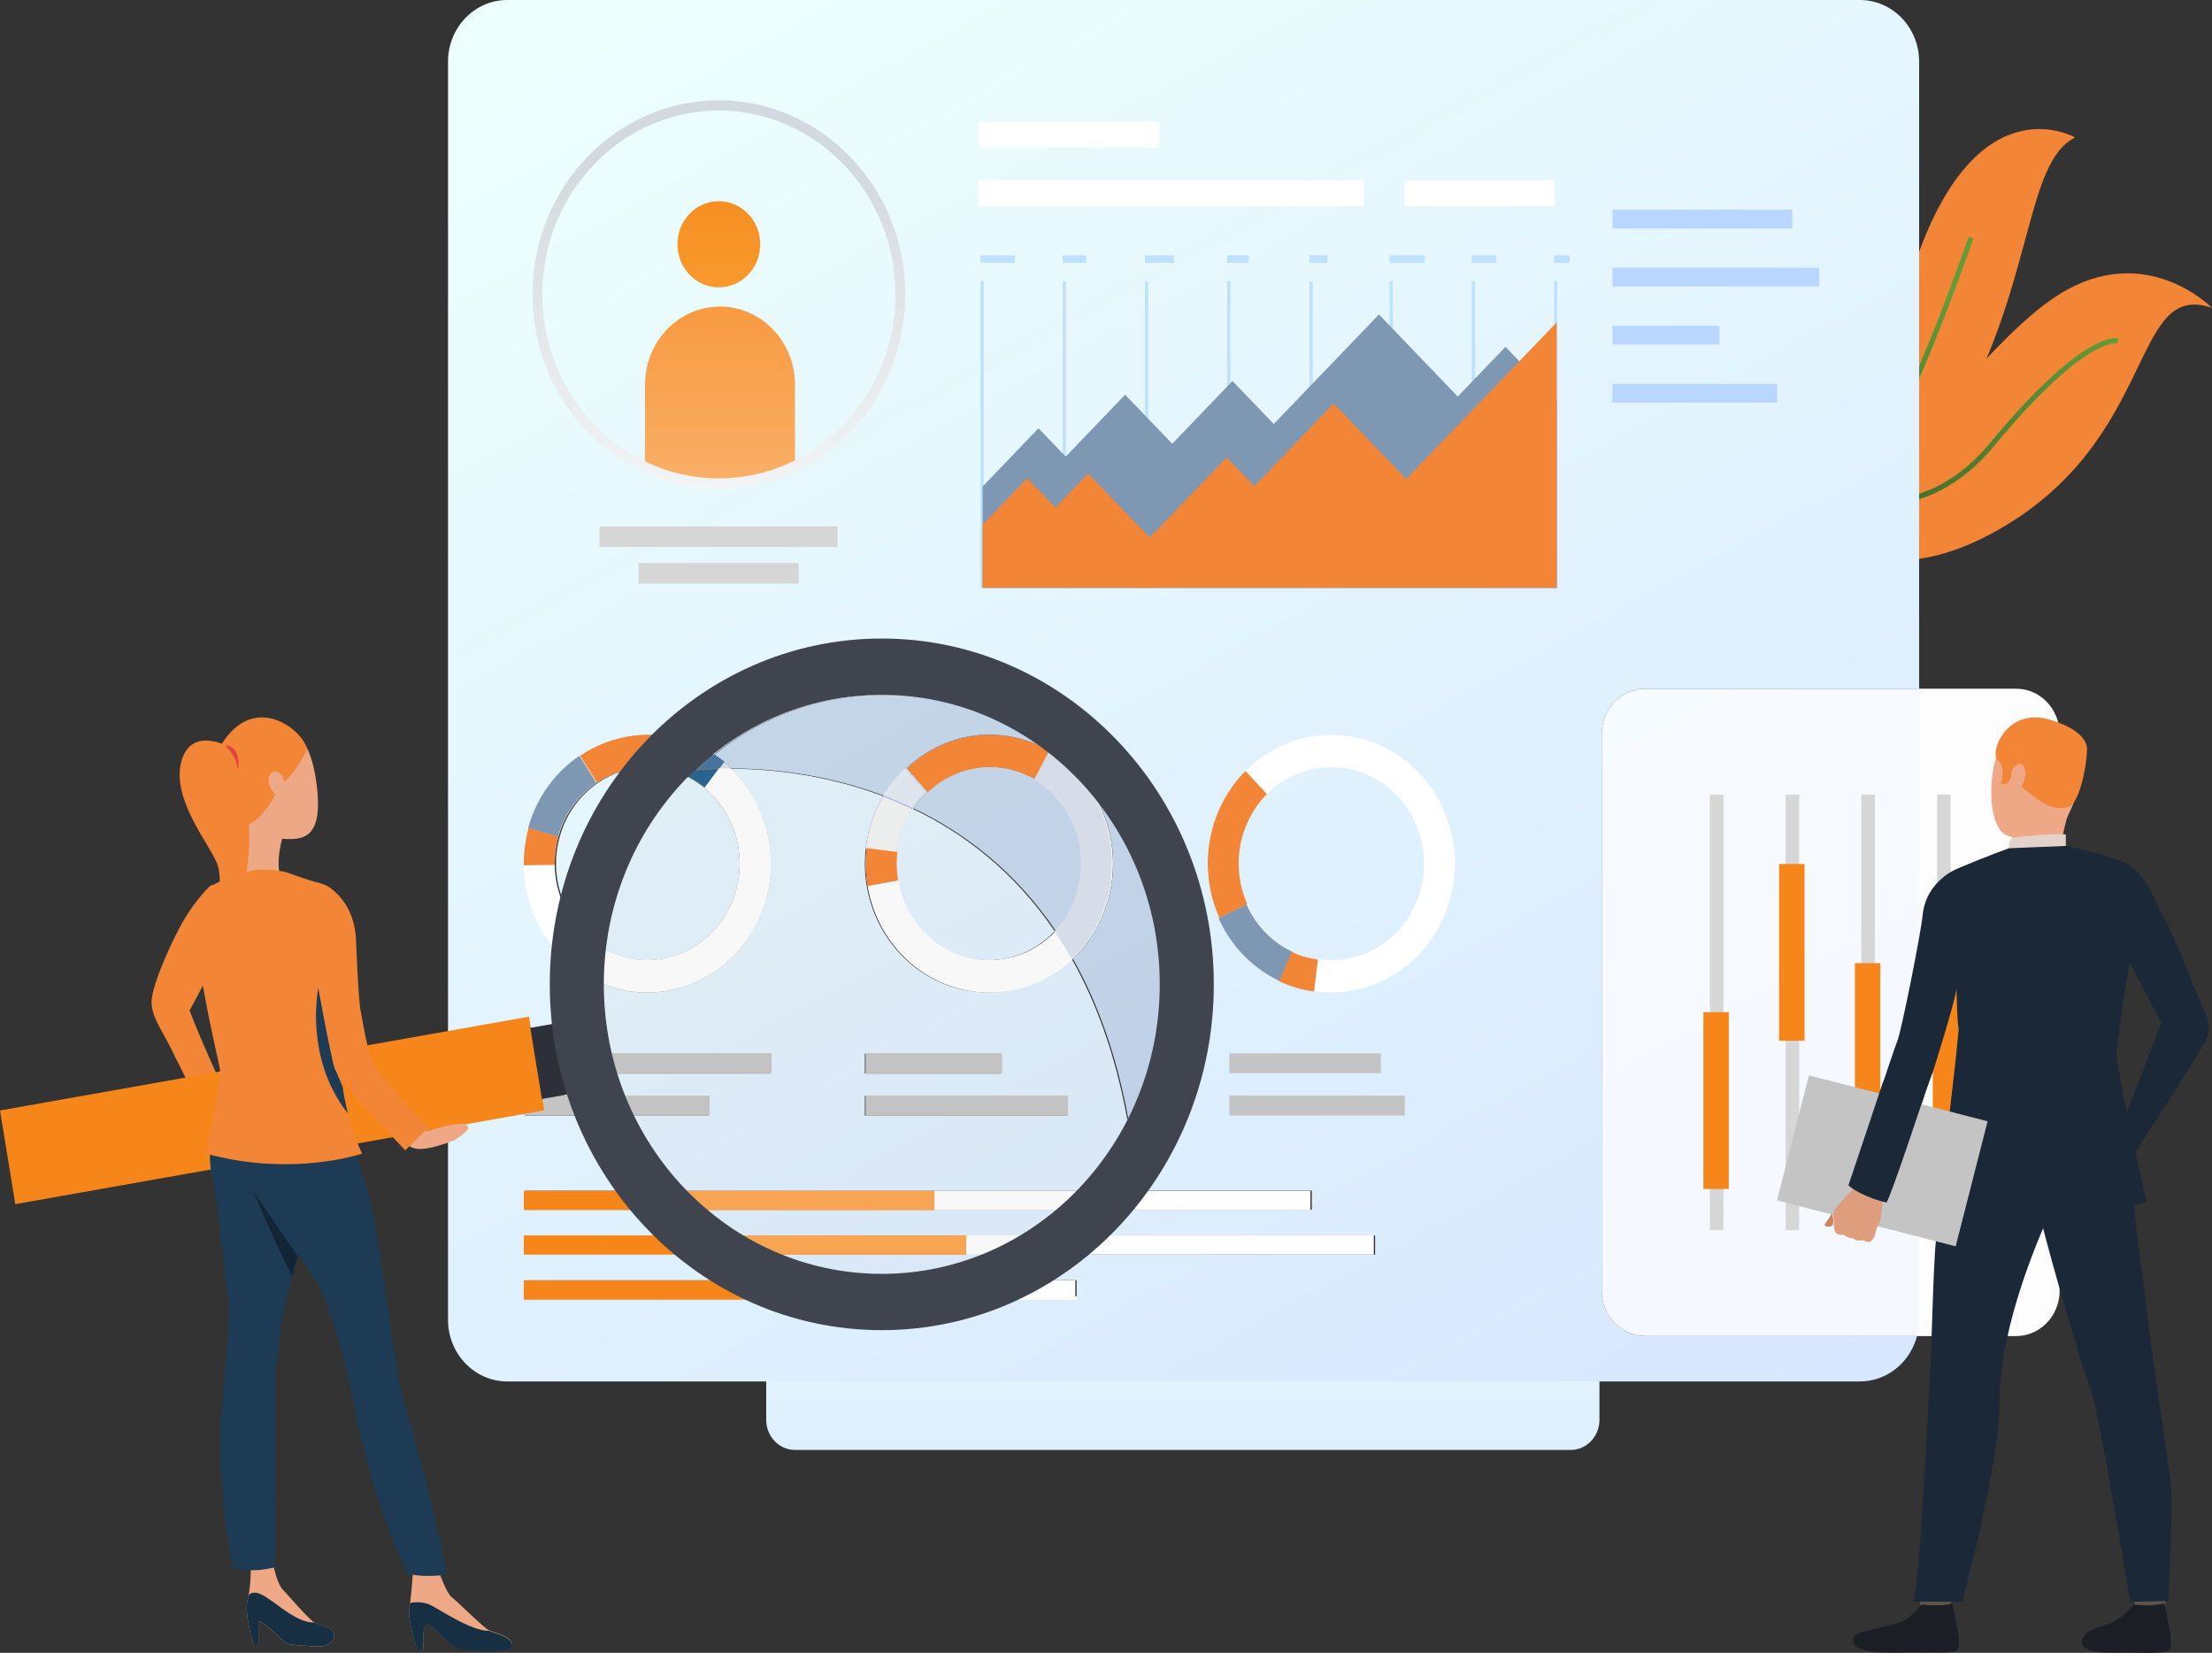 <?xml version="1.0" encoding="UTF-8"?> <svg xmlns="http://www.w3.org/2000/svg" width="87" height="65" viewBox="0 0 87 65" fill="none"><rect x="0" y="0" width="87" height="65" fill="#333333" stroke="none"/><path fill-rule="evenodd" clip-rule="evenodd" d="M61.771 57.022H31.273C30.645 57.022 30.136 56.492 30.136 55.838V52.16C30.136 51.506 30.645 50.976 31.273 50.976H61.771C62.399 50.976 62.908 51.506 62.908 52.16V55.838C62.908 56.492 62.399 57.022 61.771 57.022Z" fill="url(#paint0_linear_1374_10574)"></path><path d="M69.707 19.587C69.55 19.53 69.464 19.49 69.464 19.49C69.543 19.46 69.628 19.424 69.718 19.378C70.942 18.768 73.109 16.64 75.389 10.156C77.836 3.197 81.618 5.409 81.618 5.409C79.645 6.386 80.006 11.01 77.053 16.336C74.504 20.935 70.699 19.943 69.707 19.587Z" fill="#F28536"></path><path fill-rule="evenodd" clip-rule="evenodd" d="M69.707 19.585C69.55 19.529 69.464 19.489 69.464 19.489C69.543 19.459 69.628 19.422 69.718 19.377C71.609 18.869 73.945 17.627 75.133 15.161C76.042 13.277 77.421 9.348 77.434 9.309L77.617 9.377C77.602 9.417 76.22 13.358 75.307 15.252C74.078 17.8 71.655 19.074 69.707 19.585Z" fill="url(#paint1_linear_1374_10574)"></path><path d="M78.585 20.842C72.51 24.284 69.927 19.24 69.732 18.836C69.724 18.818 69.72 18.81 69.72 18.81C69.901 18.84 70.079 18.863 70.254 18.874C74.93 19.229 77.716 13.615 80.999 11.57C84.404 9.449 87 12.107 87 12.107C83.772 10.998 84.908 17.257 78.585 20.842Z" fill="#F28536"></path><path fill-rule="evenodd" clip-rule="evenodd" d="M73.941 19.908C72.422 19.974 70.95 19.483 69.732 18.842C69.724 18.824 69.72 18.816 69.72 18.816C69.901 18.846 70.079 18.869 70.254 18.88C71.354 19.398 72.626 19.763 73.932 19.706C75.613 19.633 77.066 18.87 78.254 17.439C82.016 12.902 83.276 13.296 83.329 13.314L83.296 13.409L83.267 13.505L83.263 13.504C83.19 13.489 81.936 13.307 78.4 17.571C77.177 19.046 75.676 19.832 73.941 19.908Z" fill="url(#paint2_linear_1374_10574)"></path><path fill-rule="evenodd" clip-rule="evenodd" d="M73.152 54.327H19.95C18.664 54.327 17.621 53.241 17.621 51.902V2.425C17.621 1.086 18.664 0 19.95 0H73.152C74.438 0 75.481 1.086 75.481 2.425V27.084H64.709C63.764 27.084 62.997 27.881 62.997 28.866V50.761C62.997 51.745 63.764 52.543 64.709 52.543H75.398C75.129 53.571 74.225 54.327 73.152 54.327ZM20.651 50.348V51.104H42.344V50.348H36.84C37.87 50.15 38.852 49.807 39.765 49.34H54.084V48.585H41.031C41.474 48.279 41.895 47.942 42.292 47.577H51.593V46.822H43.041C44.959 44.701 46.135 41.844 46.135 38.701C46.135 32.16 41.043 26.857 34.761 26.857C32.085 26.857 29.624 27.82 27.681 29.431C27.517 29.346 27.346 29.27 27.169 29.203C27.158 29.199 27.147 29.195 27.137 29.191C26.6 28.993 26.053 28.899 25.514 28.899H25.513C24.582 28.899 23.677 29.18 22.905 29.691C22.895 29.697 22.885 29.703 22.875 29.71C22.871 29.713 22.866 29.717 22.861 29.72C22.005 30.299 21.317 31.162 20.943 32.238C20.906 32.345 20.872 32.453 20.842 32.561C20.706 33.05 20.645 33.545 20.652 34.032C20.677 35.908 21.709 37.669 23.39 38.516C23.389 38.578 23.388 38.639 23.388 38.701C23.388 39.641 23.493 40.554 23.692 41.431H20.651V42.212H23.896C23.985 42.51 24.084 42.803 24.195 43.09H20.651V43.872H24.526C25.033 44.958 25.695 45.952 26.482 46.822H20.651V47.577H27.231C27.627 47.942 28.049 48.279 28.492 48.585H20.651V49.34H29.758C30.671 49.807 31.652 50.15 32.683 50.348H20.651ZM23.489 37.119C22.486 36.423 21.885 35.252 21.868 34.014C21.863 33.649 21.909 33.278 22.011 32.912C22.034 32.831 22.059 32.75 22.087 32.67C22.367 31.863 22.883 31.216 23.524 30.782C24.11 30.385 24.801 30.166 25.512 30.166H25.514C25.901 30.166 26.294 30.231 26.68 30.367C24.981 32.154 23.825 34.502 23.489 37.119Z" fill="url(#paint3_linear_1374_10574)"></path><path d="M24.221 37.532C22.755 36.979 21.838 35.548 21.818 34.016C21.813 33.651 21.859 33.28 21.96 32.913C21.983 32.832 22.008 32.751 22.036 32.671C22.317 31.864 22.833 31.217 23.474 30.783C24.399 30.157 25.586 29.974 26.704 30.396C27.073 30.535 27.407 30.73 27.701 30.967C28.914 31.95 29.441 33.67 28.889 35.256C28.203 37.227 26.114 38.246 24.221 37.532ZM30.032 35.688C30.769 33.572 30.066 31.278 28.448 29.967C28.056 29.65 27.61 29.39 27.118 29.204C25.627 28.642 24.044 28.886 22.81 29.721C21.955 30.3 21.267 31.164 20.892 32.24C20.855 32.347 20.822 32.455 20.791 32.562C20.656 33.051 20.594 33.546 20.601 34.033C20.628 36.078 21.852 37.986 23.807 38.723C26.331 39.676 29.118 38.316 30.032 35.688Z" fill="white"></path><path d="M23.478 30.783L22.814 29.721C24.049 28.886 25.632 28.642 27.122 29.204C27.615 29.39 28.06 29.65 28.452 29.967L27.705 30.967C27.411 30.73 27.077 30.535 26.708 30.396C25.59 29.974 24.404 30.157 23.478 30.783Z" fill="#F28536"></path><path d="M21.94 32.912L20.771 32.562C20.801 32.454 20.835 32.346 20.872 32.239C21.246 31.163 21.934 30.3 22.79 29.721L23.453 30.782C22.812 31.216 22.296 31.864 22.016 32.67C21.988 32.751 21.963 32.831 21.94 32.912Z" fill="#7E97B2"></path><path d="M20.601 34.029C20.594 33.542 20.656 33.047 20.791 32.558L21.96 32.909C21.859 33.275 21.813 33.646 21.818 34.012L20.601 34.029Z" fill="#F28536"></path><path d="M38.238 37.693C36.706 37.392 35.58 36.134 35.323 34.625C35.262 34.265 35.25 33.891 35.294 33.512C35.304 33.428 35.316 33.345 35.332 33.261C35.484 32.418 35.894 31.692 36.459 31.157C37.276 30.384 38.419 30.004 39.587 30.234C39.973 30.309 40.333 30.446 40.66 30.631C42.009 31.398 42.794 33.008 42.494 34.666C42.122 36.725 40.216 38.081 38.238 37.693ZM43.69 34.9C44.09 32.688 43.043 30.542 41.243 29.519C40.807 29.271 40.327 29.09 39.813 28.989C38.255 28.683 36.73 29.189 35.64 30.22C34.886 30.934 34.34 31.901 34.136 33.026C34.116 33.138 34.099 33.25 34.086 33.362C34.028 33.867 34.044 34.366 34.125 34.845C34.467 36.859 35.97 38.537 38.013 38.938C40.651 39.455 43.193 37.648 43.69 34.9Z" fill="white"></path><path d="M36.487 31.157L35.669 30.22C36.758 29.189 38.283 28.683 39.841 28.989C40.355 29.09 40.835 29.271 41.271 29.519L40.688 30.631C40.361 30.446 40.001 30.309 39.615 30.234C38.447 30.004 37.304 30.384 36.487 31.157Z" fill="#4B59C7"></path><path d="M35.259 33.501L34.051 33.35C34.064 33.239 34.081 33.127 34.101 33.015C34.305 31.89 34.851 30.923 35.605 30.209L36.424 31.145C35.858 31.681 35.449 32.406 35.297 33.249C35.281 33.333 35.269 33.417 35.259 33.501Z" fill="#6F5BE0"></path><path d="M34.125 34.84C34.044 34.36 34.028 33.862 34.086 33.356L35.294 33.507C35.25 33.886 35.262 34.26 35.323 34.62L34.125 34.84Z" fill="#B487FE"></path><path d="M55.581 35.746C54.848 37.179 53.359 37.923 51.899 37.729C51.551 37.682 51.205 37.583 50.871 37.426C50.797 37.391 50.724 37.354 50.651 37.314C49.924 36.911 49.382 36.288 49.059 35.565C48.594 34.523 48.587 33.274 49.146 32.181C49.33 31.82 49.562 31.503 49.83 31.233C50.935 30.121 52.644 29.82 54.075 30.613C55.852 31.597 56.526 33.895 55.581 35.746ZM54.646 29.494C52.738 28.437 50.459 28.838 48.984 30.322C48.628 30.682 48.318 31.104 48.072 31.586C47.327 33.043 47.336 34.71 47.956 36.1C48.386 37.064 49.11 37.895 50.08 38.432C50.176 38.486 50.274 38.536 50.373 38.582C50.818 38.791 51.28 38.924 51.744 38.985C53.691 39.245 55.678 38.253 56.654 36.341C57.915 33.873 57.016 30.808 54.646 29.494Z" fill="white"></path><path d="M49.059 35.562L47.956 36.097C47.336 34.707 47.327 33.041 48.072 31.583C48.318 31.102 48.628 30.679 48.984 30.319L49.83 31.23C49.562 31.5 49.33 31.817 49.146 32.178C48.587 33.271 48.594 34.52 49.059 35.562Z" fill="#F28536"></path><path d="M50.842 37.433L50.343 38.589C50.245 38.543 50.147 38.493 50.051 38.439C49.081 37.902 48.357 37.071 47.927 36.107L49.03 35.572C49.352 36.295 49.895 36.918 50.622 37.321C50.695 37.361 50.768 37.398 50.842 37.433Z" fill="#7E97B2"></path><path d="M51.682 38.993C51.218 38.931 50.755 38.798 50.31 38.59L50.808 37.434C51.142 37.59 51.489 37.69 51.837 37.736L51.682 38.993Z" fill="#F28536"></path><path d="M30.325 41.423H20.601V42.205H30.325V41.423Z" fill="#C4C4C4"></path><path d="M27.878 43.086H20.601V43.868H27.878V43.086Z" fill="#C4C4C4"></path><path d="M39.413 41.423H34.051V42.205H39.413V41.423Z" fill="#C4C4C4"></path><path d="M42.01 43.086H34.051V43.868H42.01V43.086Z" fill="#C4C4C4"></path><path d="M54.312 41.423H48.352V42.205H54.312V41.423Z" fill="#C4C4C4"></path><path d="M55.255 43.086H48.352V43.868H55.255V43.086Z" fill="#C4C4C4"></path><path d="M70.492 8.245H63.42V8.983H70.492V8.245Z" fill="#B8D6FF"></path><path d="M71.548 10.527H63.42V11.266H71.548V10.527Z" fill="#B8D6FF"></path><path d="M67.625 12.81H63.42V13.548H67.625V12.81Z" fill="#B8D6FF"></path><path d="M69.899 15.094H63.42V15.833H69.899V15.094Z" fill="#B8D6FF"></path><path d="M51.542 46.831H20.601V47.587H51.542V46.831Z" fill="white"></path><path d="M54.033 48.583H20.601V49.338H54.033V48.583Z" fill="white"></path><path d="M42.294 50.355H20.601V51.111H42.294V50.355Z" fill="white"></path><path d="M36.712 46.831H20.601V47.587H36.712V46.831Z" fill="#F6861A"></path><path d="M38.009 48.583H20.601V49.338H38.009V48.583Z" fill="#F6861A"></path><path d="M31.896 50.355H20.601V51.111H31.896V50.355Z" fill="#F6861A"></path><path d="M31.415 22.141H25.113V22.949H31.415V22.141Z" fill="#D6D6D6"></path><path d="M32.941 20.701H23.58V21.51H32.941V20.701Z" fill="#D6D6D6"></path><path fill-rule="evenodd" clip-rule="evenodd" d="M29.9 9.607C29.9 10.543 29.171 11.302 28.272 11.302C27.373 11.302 26.645 10.543 26.645 9.607C26.645 8.671 27.373 7.913 28.272 7.913C29.171 7.913 29.9 8.671 29.9 9.607Z" fill="url(#paint4_linear_1374_10574)"></path><path fill-rule="evenodd" clip-rule="evenodd" d="M31.267 15.129V18.352C30.368 18.778 29.369 19.015 28.317 19.015C27.266 19.015 26.266 18.778 25.368 18.352V15.129C25.368 13.433 26.688 12.057 28.317 12.057C29.947 12.057 31.267 13.433 31.267 15.129Z" fill="url(#paint5_linear_1374_10574)"></path><path d="M53.636 7.092H38.478V8.109H53.636V7.092Z" fill="white"></path><path d="M61.139 7.092H55.248V8.109H61.139V7.092Z" fill="white"></path><path d="M45.596 4.788H38.478V5.805H45.596V4.788Z" fill="white"></path><path d="M38.69 11.059H38.563V23.119H38.69V11.059Z" fill="#BDE1FF"></path><path d="M41.925 11.059H41.798V23.119H41.925V11.059Z" fill="#BDE1FF"></path><path d="M45.16 11.059H45.032V23.119H45.16V11.059Z" fill="#BDE1FF"></path><path d="M48.394 11.059H48.267V23.119H48.394V11.059Z" fill="#BDE1FF"></path><path d="M51.629 11.059H51.502V23.119H51.629V11.059Z" fill="#BDE1FF"></path><path d="M54.779 11.059H54.652V23.119H54.779V11.059Z" fill="#BDE1FF"></path><path d="M58.014 11.059H57.887V23.119H58.014V11.059Z" fill="#BDE1FF"></path><path d="M61.249 11.059H61.122V23.119H61.249V11.059Z" fill="#BDE1FF"></path><path d="M38.648 19.131L40.845 16.843L41.915 17.957L44.252 15.522L46.105 17.451L48.475 14.983L50.099 16.674L54.235 12.367L57.335 15.595L59.212 13.64L61.232 15.744V23.125H38.648V19.131Z" fill="#7E97B2"></path><path d="M38.648 20.634L40.404 18.805L41.514 19.96L42.799 18.622L45.221 21.143L48.248 17.991L49.334 19.122L52.457 15.869L55.309 18.84L61.227 12.677V23.111H38.648V20.634Z" fill="#F28536"></path><path d="M39.915 10.04H38.563V10.338H39.915V10.04Z" fill="#BDE1FF"></path><path d="M42.723 10.04H41.798V10.338H42.723V10.04Z" fill="#BDE1FF"></path><path d="M46.175 10.04H45.032V10.338H46.175V10.04Z" fill="#BDE1FF"></path><path d="M49.118 10.04H48.267V10.338H49.118V10.04Z" fill="#BDE1FF"></path><path d="M52.213 10.04H51.502V10.338H52.213V10.04Z" fill="#BDE1FF"></path><path d="M56.034 10.04H54.652V10.338H56.034V10.04Z" fill="#BDE1FF"></path><path d="M58.85 10.04H57.887V10.338H58.85V10.04Z" fill="#BDE1FF"></path><path d="M61.73 10.04H61.122V10.338H61.73V10.04Z" fill="#BDE1FF"></path><path d="M79.295 52.543H75.338C75.392 52.339 75.421 52.124 75.421 51.902V27.084H79.295C80.24 27.084 81.007 27.881 81.007 28.866V50.761C81.007 51.745 80.24 52.543 79.295 52.543Z" fill="#FDFDFD"></path><path fill-rule="evenodd" clip-rule="evenodd" d="M75.396 52.543H64.706C63.761 52.543 62.995 51.745 62.995 50.761V28.866C62.995 27.881 63.761 27.084 64.706 27.084H75.478V51.902C75.478 52.124 75.449 52.339 75.396 52.543Z" fill="url(#paint6_linear_1374_10574)"></path><path d="M67.784 31.25H67.251V48.379H67.784V31.25Z" fill="#D6D6D6"></path><path d="M70.763 31.25H70.231V48.379H70.763V31.25Z" fill="#D6D6D6"></path><path d="M73.742 31.25H73.21V48.379H73.742V31.25Z" fill="#D6D6D6"></path><path d="M76.721 31.25H76.189V48.379H76.721V31.25Z" fill="#D6D6D6"></path><path d="M67.995 39.805H66.996V46.758H67.995V39.805Z" fill="#F6861A"></path><path d="M70.974 33.976H69.975V40.929H70.974V33.976Z" fill="#F6861A"></path><path d="M73.954 37.877H72.954V44.829H73.954V37.877Z" fill="#F6861A"></path><path d="M77.019 37.057H76.019V44.01H77.019V37.057Z" fill="#F6861A"></path><path fill-rule="evenodd" clip-rule="evenodd" d="M28.273 4.348C24.444 4.348 21.329 7.592 21.329 11.58C21.329 14.41 22.928 16.996 25.403 18.167C26.306 18.595 27.271 18.811 28.273 18.811C29.274 18.811 30.24 18.595 31.142 18.167C33.618 16.996 35.217 14.41 35.217 11.58C35.217 7.592 32.102 4.348 28.273 4.348ZM28.273 19.215C27.216 19.215 26.196 18.986 25.243 18.534C22.63 17.297 20.942 14.568 20.942 11.58C20.942 7.37 24.23 3.945 28.273 3.945C32.315 3.945 35.604 7.37 35.604 11.58C35.604 14.568 33.916 17.297 31.303 18.534C30.35 18.986 29.33 19.215 28.273 19.215Z" fill="url(#paint7_linear_1374_10574)"></path><path d="M8.515 37.751C8.515 37.751 9.873 34.547 8.298 34.812C8.298 34.812 7.762 35.274 7.211 36.214C6.794 36.927 5.928 38.812 5.96 39.45C5.992 40.088 6.428 40.563 6.898 41.587C6.898 41.587 7.875 43.489 7.917 43.718L8.95 43.159C8.95 43.159 8.074 41.341 7.457 39.743L8.515 37.751Z" fill="#F28536"></path><path fill-rule="evenodd" clip-rule="evenodd" d="M0.602 47.355L21.408 43.666L20.806 39.982L0 43.671L0.602 47.355Z" fill="#F6861A"></path><path d="M21.313 43.219L22.424 43.022L21.967 40.226L20.856 40.422L21.313 43.219Z" fill="#2D3038"></path><path d="M16.402 64.88H16.658C16.658 64.88 16.573 63.872 16.81 63.862C17.047 63.852 17.635 64.682 17.986 64.811C18.337 64.939 20.14 65.048 20.149 64.702C20.159 64.356 19.457 64.218 19.239 64.119C19.021 64.02 17.958 62.943 17.768 62.815C17.578 62.687 17.255 61.794 17.255 61.794L16.248 61.747C16.248 61.747 16.192 62.582 16.131 63.023C16.108 63.187 16.092 63.336 16.089 63.438C16.08 63.813 16.402 64.88 16.402 64.88Z" fill="#EEA886"></path><path d="M9.976 64.695H10.189V63.757C10.367 63.773 10.965 64.362 11.15 64.533C11.335 64.703 11.588 64.695 12.368 64.747C13.147 64.799 13.22 64.313 13.097 64.147C12.974 63.982 12.575 63.91 12.368 63.806C12.16 63.703 11.342 62.742 11.124 62.514C10.905 62.287 10.773 61.636 10.773 61.636L9.862 61.719C9.862 61.719 9.868 62.315 9.764 62.814V62.815L9.763 62.818C9.754 62.861 9.744 62.903 9.734 62.943C9.599 63.463 9.976 64.695 9.976 64.695Z" fill="#EEA886"></path><path d="M13.311 43.434C13.311 43.434 13.655 44.282 13.686 44.496C13.716 44.71 14.522 46.739 14.755 48.106C14.895 48.925 15.28 51.487 15.311 51.813C15.364 52.37 15.617 53.602 15.655 54.171C15.677 54.489 17.183 59.377 17.547 61.928C17.547 61.928 16.681 62.062 16.031 61.883C16.031 61.883 14.709 59.246 13.975 55.505C13.533 53.252 13.142 52.051 12.799 51.123C12.457 50.195 10.517 47.568 10.315 47.273C10.112 46.977 8.843 45.346 10.045 43.578C11.246 41.811 13.311 43.434 13.311 43.434Z" fill="#1D3B54"></path><path d="M8.956 50.933C9.066 51.694 8.95 52.694 8.721 55.476C8.491 58.258 9.123 61.627 9.123 61.627C9.916 61.91 10.829 61.627 10.829 61.627C10.808 61.431 10.829 54.845 10.829 54.258C10.829 53.672 10.991 53.006 11.032 52.332C11.061 51.873 11.266 51.027 11.497 50.163C11.566 49.904 11.637 49.644 11.707 49.392V49.391C11.746 49.25 11.784 49.111 11.821 48.977C12.146 47.803 12.583 43.271 12.583 43.271C12.583 43.271 10.161 41.239 8.982 43.152C7.802 45.065 8.408 46.456 8.449 46.695C8.491 46.934 8.846 50.172 8.956 50.933Z" fill="#1D3B54"></path><path d="M9.959 46.853C9.978 46.897 11.185 49.687 11.496 50.171C11.565 49.912 11.636 49.652 11.706 49.4V49.399C11.706 49.399 10 46.915 9.959 46.853Z" fill="#122536"></path><path d="M9.976 64.694H10.189V63.755C10.367 63.771 10.965 64.36 11.15 64.531C11.335 64.701 11.588 64.694 12.368 64.745C13.147 64.797 13.22 64.311 13.097 64.146C12.974 63.98 12.575 63.908 12.368 63.805C11.534 63.851 10.517 62.631 10.029 62.633C9.769 62.635 9.772 62.784 9.764 62.813V62.813L9.763 62.817C9.754 62.859 9.744 62.901 9.734 62.942C9.599 63.461 9.976 64.694 9.976 64.694Z" fill="#172F42"></path><path d="M16.402 64.897H16.658C16.658 64.897 16.573 63.89 16.81 63.88C17.047 63.87 17.635 64.7 17.986 64.828C18.337 64.957 20.14 65.065 20.149 64.719C20.159 64.374 19.457 64.235 19.239 64.137C18.495 64.135 17.286 63.283 16.911 63.11C16.537 62.937 16.131 63.041 16.131 63.041C16.108 63.205 16.092 63.354 16.089 63.455C16.08 63.831 16.402 64.897 16.402 64.897Z" fill="#172F42"></path><path d="M11.158 32.785C11.158 32.785 10.771 33.85 11.072 34.673C11.072 34.673 9.655 34.577 9.601 34.405C9.548 34.233 9.658 32.637 9.463 32.166C9.268 31.694 11.158 32.785 11.158 32.785Z" fill="#EEA886"></path><path d="M11.328 34.324C11.328 34.324 12.165 34.634 12.543 34.721C12.922 34.807 13.714 35.197 13.649 36.668C13.585 38.138 13.349 39.413 13.263 40.045C13.177 40.677 13.231 42.285 13.37 43.066C13.37 43.066 11.363 43.594 9 43.066C9 43.066 9.419 41.734 9.409 41.389C9.398 41.044 8.013 38.207 7.948 37.759C7.884 37.311 7.605 35.335 8.238 34.899C8.872 34.462 9.387 34.52 9.655 34.324C9.924 34.129 10.936 34.184 11.328 34.324Z" fill="#F28536"></path><path d="M8.081 45.362C11.511 46.31 14.241 45.366 14.241 45.366C13.992 44.833 13.809 44.302 13.676 43.787L13.676 43.787C13.582 43.423 13.514 43.068 13.465 42.727V42.727C13.186 40.781 13.55 39.291 13.55 39.291C13.154 35.897 8.223 34.884 7.828 35.96C7.433 37.036 8.594 41.658 8.652 42.055C8.711 42.451 8.081 45.362 8.081 45.362Z" fill="#F28536"></path><path d="M9.904 28.506C10.474 28.303 12.014 28.087 12.409 30.548C12.803 33.01 11.944 33.052 11.061 32.982C10.179 32.912 8.798 31.25 8.692 30.745C8.586 30.24 8.279 29.087 9.904 28.506Z" fill="#EEA886"></path><path d="M12.074 29.47C12.074 29.47 11.604 30.518 10.986 30.883C10.986 30.883 10.6 31.997 9.763 32.447C9.763 32.447 7.541 30.915 8.83 29.094C10.12 27.273 11.928 28.723 12.074 29.47Z" fill="#F28536"></path><path d="M11.115 30.521C11.065 30.393 10.732 30.184 10.582 30.536C10.433 30.887 10.969 31.506 11.116 31.473C11.263 31.439 11.304 31.007 11.115 30.521Z" fill="#EEA886"></path><path d="M8.933 29.361C8.884 29.282 7.413 28.573 7.107 30.055C6.801 31.537 8.292 33.26 8.553 34.001C8.814 34.742 8.435 36.478 8.435 36.478C8.435 36.478 9.332 35.595 9.603 34.671C9.901 33.656 10.001 31.097 8.933 29.361Z" fill="#F28536"></path><path d="M8.854 29.328C8.854 29.328 9.304 29.699 9.362 30.284C9.362 30.284 9.446 29.828 9.265 29.549C9.083 29.27 8.854 29.328 8.854 29.328Z" fill="#E54242"></path><path d="M13.685 43.789C13.591 43.425 13.523 43.07 13.474 42.729V42.729C13.474 42.729 13.248 42.228 13.172 41.989C13.095 41.749 12.528 38.808 12.528 38.808C12.528 38.808 11.927 41.571 13.685 43.789Z" fill="#1D3B54"></path><path d="M16.18 43.972C16.18 43.972 16.623 44.429 16.766 44.475C16.909 44.521 17.184 44.267 18.2 44.189C18.289 44.182 18.446 44.266 18.409 44.388C18.372 44.511 17.93 44.845 17.741 44.896C17.552 44.947 16.659 45.316 16.224 45.135C15.789 44.953 15.493 44.377 15.493 44.377L16.18 43.972Z" fill="#EEA886"></path><path d="M12.758 34.796C12.758 34.796 13.933 35.281 14.002 36.981C14.072 38.681 14.136 39.569 14.199 39.831C14.263 40.094 14.385 41.148 14.68 41.783C14.967 42.399 16.849 44.347 16.849 44.347L15.939 45.239C15.939 45.239 13.315 42.497 13.155 41.996C12.996 41.495 12.34 38.006 12.288 37.418C12.245 36.944 11.645 34.832 12.758 34.796Z" fill="#F28536"></path><path fill-rule="evenodd" clip-rule="evenodd" d="M36.776 50.353H32.619C31.589 50.155 30.607 49.812 29.694 49.345H39.702C38.789 49.812 37.807 50.155 36.776 50.353ZM40.967 48.59H28.428C27.985 48.284 27.564 47.947 27.167 47.582H42.229C41.832 47.947 41.41 48.284 40.967 48.59ZM42.977 46.826H26.418C25.632 45.957 24.97 44.963 24.463 43.876H27.864V43.095H24.131C24.021 42.808 23.921 42.515 23.832 42.217H30.311V41.435H23.628C23.43 40.559 23.325 39.645 23.325 38.706C23.325 38.644 23.325 38.583 23.326 38.521C23.477 38.597 23.633 38.666 23.794 38.727C24.34 38.933 24.9 39.031 25.449 39.031C27.438 39.031 29.303 37.751 30.02 35.691C30.709 33.71 30.137 31.572 28.733 30.232C30.108 30.234 32.355 30.409 34.739 31.311C34.435 31.824 34.215 32.403 34.101 33.03C34.081 33.142 34.065 33.254 34.051 33.365C34.028 33.571 34.016 33.775 34.017 33.977C34.017 34.273 34.042 34.564 34.091 34.849C34.433 36.862 35.935 38.541 37.978 38.942C38.282 39.001 38.585 39.03 38.883 39.03C40.117 39.03 41.276 38.54 42.154 37.708C43.112 39.408 43.877 41.49 44.34 44.038L44.34 44.038C45.152 42.448 45.613 40.633 45.613 38.706C45.613 35.939 44.663 33.403 43.086 31.432C42.644 30.639 41.999 29.972 41.208 29.523C41.122 29.474 41.035 29.428 40.946 29.384C39.176 28.095 37.022 27.339 34.698 27.339C32.196 27.339 29.891 28.216 28.051 29.69C27.912 29.598 27.768 29.514 27.618 29.436C29.561 27.825 32.021 26.862 34.698 26.862C40.979 26.862 46.071 32.165 46.071 38.706C46.071 41.849 44.895 44.706 42.977 46.826ZM34.016 43.095V43.876H41.975V43.095H34.016ZM34.016 41.435V42.217H39.378V41.435H34.016ZM25.449 37.763C25.037 37.763 24.618 37.69 24.208 37.535C23.926 37.429 23.664 37.29 23.425 37.124C23.761 34.506 24.918 32.158 26.617 30.372C26.632 30.377 26.647 30.383 26.663 30.388C26.667 30.39 26.671 30.391 26.675 30.393C26.676 30.393 26.677 30.393 26.677 30.394C26.682 30.395 26.686 30.397 26.691 30.399C27.06 30.538 27.394 30.733 27.688 30.971C28.901 31.953 29.428 33.673 28.876 35.26C28.339 36.803 26.94 37.763 25.449 37.763ZM38.882 37.763C38.658 37.763 38.431 37.741 38.204 37.697C36.672 37.396 35.545 36.138 35.289 34.629C35.252 34.415 35.233 34.196 35.233 33.975C35.233 33.823 35.242 33.67 35.26 33.516C35.269 33.432 35.282 33.349 35.297 33.264C35.395 32.721 35.6 32.227 35.885 31.8C37.875 32.748 39.878 34.252 41.483 36.622C40.811 37.336 39.878 37.763 38.882 37.763Z" fill="url(#paint8_linear_1374_10574)"></path><path d="M25.448 39.029C24.898 39.029 24.339 38.931 23.793 38.725C23.632 38.664 23.476 38.595 23.325 38.519C23.332 38.046 23.365 37.58 23.424 37.122C23.663 37.288 23.925 37.427 24.207 37.533C24.617 37.688 25.036 37.761 25.448 37.761C26.939 37.761 28.337 36.802 28.875 35.258C29.427 33.671 28.9 31.951 27.686 30.969L28.233 30.238C28.377 30.233 28.538 30.23 28.713 30.23H28.731C30.136 31.571 30.707 33.708 30.018 35.689C29.302 37.749 27.436 39.029 25.448 39.029ZM26.689 30.397C26.685 30.395 26.68 30.394 26.676 30.392C26.68 30.394 26.685 30.395 26.689 30.397ZM26.674 30.391C26.669 30.389 26.665 30.388 26.661 30.387C26.665 30.388 26.669 30.389 26.674 30.391Z" fill="#F8F8F8"></path><path d="M27.716 30.967C27.422 30.729 27.088 30.534 26.719 30.395C26.715 30.394 26.71 30.392 26.706 30.39C26.705 30.39 26.704 30.39 26.703 30.389C26.699 30.388 26.695 30.386 26.691 30.385C26.675 30.379 26.66 30.374 26.645 30.368C26.961 30.037 27.295 29.724 27.646 29.433C27.796 29.51 27.94 29.595 28.079 29.686C27.838 29.879 27.605 30.082 27.381 30.295C27.381 30.295 27.704 30.253 28.262 30.236L27.716 30.967Z" fill="#2A6390"></path><path d="M38.929 39.035C38.631 39.035 38.328 39.006 38.024 38.946C35.981 38.545 34.478 36.867 34.136 34.854L35.334 34.633C35.298 34.42 35.279 34.201 35.279 33.979C35.279 34.201 35.298 34.42 35.334 34.633C35.591 36.142 36.717 37.401 38.249 37.701C38.477 37.746 38.704 37.768 38.928 37.768C39.923 37.768 40.856 37.341 41.528 36.627C41.761 36.97 41.985 37.332 42.199 37.712C41.322 38.544 40.162 39.035 38.929 39.035ZM43.131 31.437C42.572 30.738 41.934 30.111 41.232 29.569L41.254 29.528C41.168 29.479 41.08 29.433 40.991 29.389C41.08 29.433 41.168 29.479 41.254 29.528C42.044 29.977 42.69 30.643 43.131 31.437Z" fill="#F8F8F8"></path><path d="M41.187 29.569C41.107 29.508 41.027 29.448 40.946 29.389C41.035 29.433 41.123 29.479 41.209 29.528L41.187 29.569Z" fill="#5663C5"></path><path d="M35.259 33.522L34.051 33.371C34.064 33.26 34.081 33.147 34.101 33.035C34.215 32.408 34.435 31.83 34.738 31.317C35.118 31.461 35.501 31.623 35.885 31.806C35.6 32.232 35.395 32.726 35.297 33.27C35.281 33.354 35.269 33.438 35.259 33.522Z" fill="#ECEDED"></path><path d="M34.125 34.84C34.077 34.555 34.051 34.264 34.051 33.968C34.051 33.766 34.062 33.562 34.086 33.356L35.294 33.507C35.276 33.661 35.268 33.814 35.268 33.966C35.268 34.187 35.287 34.406 35.323 34.62L34.125 34.84Z" fill="#F28536"></path><path d="M30.349 42.205H23.87C23.794 41.948 23.725 41.687 23.666 41.423H30.349V42.205Z" fill="#C3C3C3"></path><path d="M27.91 43.868H24.508C24.389 43.612 24.278 43.352 24.177 43.086H27.91V43.868Z" fill="#C3C3C3"></path><path d="M39.413 41.423H34.051V42.205H39.413V41.423Z" fill="#C3C3C3"></path><path d="M42.01 43.086H34.051V43.868H42.01V43.086Z" fill="#C3C3C3"></path><path d="M42.285 47.587H36.755V46.831H26.475H43.034C42.795 47.095 42.545 47.347 42.285 47.587Z" fill="#F8F8F8"></path><path d="M39.706 49.338H38V48.583H28.433H40.972C40.567 48.862 40.145 49.114 39.706 49.338Z" fill="#F8F8F8"></path><path d="M34.682 50.552C33.972 50.552 33.278 50.485 32.603 50.355H36.761C36.087 50.485 35.392 50.552 34.682 50.552Z" fill="#F8F8F8"></path><path d="M36.755 47.587H27.223C26.963 47.347 26.713 47.095 26.475 46.831H36.755V47.587Z" fill="#F8A553"></path><path d="M38 49.338H29.699C29.26 49.114 28.837 48.862 28.433 48.583H38V49.338Z" fill="#F8A553"></path><path fill-rule="evenodd" clip-rule="evenodd" d="M44.381 44.026C43.919 41.478 43.153 39.396 42.195 37.696C42.948 36.981 43.493 36.015 43.696 34.892C43.921 33.652 43.69 32.432 43.127 31.42C44.705 33.391 45.654 35.927 45.654 38.694C45.654 40.621 45.194 42.436 44.381 44.026L44.381 44.026ZM41.524 36.61C39.919 34.239 37.916 32.736 35.927 31.788C36.084 31.553 36.265 31.339 36.466 31.149C36.468 31.147 36.47 31.145 36.471 31.143C36.474 31.141 36.476 31.139 36.478 31.137C37.133 30.522 37.997 30.16 38.914 30.159H38.916C39.134 30.159 39.355 30.18 39.578 30.222C39.581 30.223 39.585 30.224 39.589 30.224C39.59 30.225 39.592 30.225 39.594 30.225C39.98 30.301 40.34 30.437 40.666 30.623C42.016 31.39 42.801 32.999 42.501 34.657C42.362 35.423 42.012 36.092 41.524 36.61ZM34.78 31.299C32.396 30.397 30.149 30.222 28.774 30.22C28.678 30.129 28.579 30.042 28.476 29.958C28.354 29.859 28.225 29.765 28.092 29.678C29.933 28.203 32.238 27.327 34.739 27.327C37.063 27.327 39.217 28.083 40.987 29.372C40.623 29.195 40.233 29.061 39.819 28.98C39.816 28.98 39.812 28.979 39.809 28.978C39.806 28.978 39.804 28.978 39.802 28.977C39.504 28.92 39.207 28.892 38.915 28.892H38.913C37.701 28.892 36.559 29.367 35.687 30.174C35.68 30.181 35.673 30.187 35.666 30.194C35.66 30.2 35.653 30.206 35.647 30.212C35.313 30.528 35.02 30.893 34.78 31.299Z" fill="url(#paint9_linear_1374_10574)"></path><path d="M28.275 30.227L28.476 29.958C28.354 29.858 28.225 29.764 28.092 29.677C28.225 29.764 28.354 29.858 28.476 29.958C28.579 30.041 28.678 30.128 28.774 30.219H28.756C28.581 30.219 28.42 30.222 28.275 30.227Z" fill="#D6DCE8"></path><path d="M27.411 30.285C27.636 30.073 27.868 29.869 28.109 29.677C28.242 29.764 28.37 29.858 28.493 29.958L28.292 30.227C27.734 30.244 27.411 30.285 27.411 30.285Z" fill="#46749F"></path><path d="M42.147 37.704C41.933 37.323 41.709 36.961 41.476 36.618C41.964 36.1 42.315 35.432 42.453 34.666C42.753 33.008 41.968 31.398 40.618 30.631L41.18 29.561C41.882 30.102 42.52 30.73 43.079 31.428C43.642 32.441 43.873 33.66 43.648 34.9C43.445 36.023 42.901 36.989 42.147 37.704ZM34.732 31.308C34.972 30.901 35.265 30.536 35.599 30.22C35.605 30.214 35.612 30.208 35.618 30.202C35.612 30.208 35.605 30.214 35.599 30.22L36.418 31.157L35.599 30.22C35.265 30.536 34.972 30.901 34.732 31.308ZM36.418 31.157C36.42 31.155 36.422 31.153 36.423 31.152C36.422 31.153 36.42 31.155 36.418 31.157ZM36.43 31.146C37.086 30.53 37.949 30.168 38.866 30.167C37.949 30.168 37.086 30.53 36.43 31.146ZM39.546 30.234C39.544 30.233 39.543 30.233 39.541 30.233C39.543 30.233 39.544 30.233 39.546 30.234ZM39.541 30.233C39.537 30.232 39.533 30.231 39.53 30.23C39.533 30.231 39.537 30.232 39.541 30.233ZM35.639 30.182C36.511 29.375 37.653 28.901 38.865 28.9C37.653 28.901 36.511 29.375 35.639 30.182ZM38.868 30.167H38.867H38.868ZM39.761 28.986C39.758 28.986 39.756 28.986 39.754 28.985C39.756 28.986 39.758 28.986 39.761 28.986ZM38.867 28.9H38.866H38.867Z" fill="#D6DCE8"></path><path d="M36.487 31.157L35.669 30.22C35.675 30.214 35.681 30.208 35.687 30.202C35.694 30.195 35.701 30.189 35.708 30.182C36.58 29.375 37.722 28.901 38.934 28.9H38.936C39.229 28.9 39.525 28.928 39.824 28.985C39.826 28.986 39.828 28.986 39.83 28.986C39.833 28.987 39.837 28.988 39.841 28.989C40.254 29.07 40.645 29.203 41.008 29.381C41.09 29.44 41.169 29.5 41.249 29.561L40.688 30.631C40.361 30.446 40.001 30.309 39.615 30.234C39.614 30.233 39.612 30.233 39.61 30.233C39.606 30.232 39.603 30.231 39.599 30.23C39.377 30.188 39.155 30.167 38.937 30.167H38.935C38.018 30.168 37.155 30.53 36.499 31.146C36.497 31.148 36.495 31.15 36.493 31.152C36.491 31.153 36.489 31.155 36.487 31.157Z" fill="#F28536"></path><path d="M35.879 31.785C35.495 31.602 35.112 31.44 34.732 31.296C34.972 30.89 35.265 30.524 35.599 30.209L36.418 31.145C36.217 31.336 36.036 31.55 35.879 31.785Z" fill="#DEE5ED"></path><path d="M34.681 50.096C28.644 50.096 23.749 44.999 23.749 38.71C23.749 32.423 28.644 27.326 34.681 27.326C40.719 27.326 45.614 32.423 45.614 38.71C45.614 44.999 40.719 50.096 34.681 50.096ZM34.681 25.111C27.469 25.111 21.623 31.2 21.623 38.71C21.623 46.221 27.469 52.31 34.681 52.31C41.894 52.31 47.74 46.221 47.74 38.71C47.74 31.2 41.894 25.111 34.681 25.111Z" fill="#3F444F"></path><path d="M83.851 62.354C83.851 62.354 83.957 63.099 83.97 63.211C83.984 63.323 85.15 63.145 85.15 63.145L85.245 62.258C85.245 62.258 83.997 62.248 83.851 62.354Z" fill="#5C544D"></path><path d="M83.917 63.106C83.917 63.106 83.547 63.555 83.19 63.75C82.833 63.946 82.271 64.024 82.06 64.226C81.907 64.373 81.504 65.002 82.988 64.99C84.473 64.977 85.189 65.078 85.348 64.837C85.507 64.596 85.117 63.055 85.117 63.055C85.117 63.055 84.766 63.183 83.917 63.106Z" fill="#1C1E26"></path><path d="M75.423 62.354C75.423 62.354 75.529 63.099 75.543 63.211C75.556 63.323 76.722 63.145 76.722 63.145L76.817 62.258C76.817 62.258 75.569 62.248 75.423 62.354Z" fill="#5C544D"></path><path d="M75.579 63.106C75.579 63.106 75.209 63.555 74.852 63.75C74.494 63.946 73.179 64.107 72.968 64.309C72.815 64.456 72.562 65.045 74.65 64.99C76.134 64.95 76.85 65.078 77.009 64.837C77.168 64.596 76.779 63.055 76.779 63.055C76.779 63.055 76.448 63.192 75.579 63.106Z" fill="#1C1E26"></path><path d="M83.418 43.108C83.418 43.108 84.038 44.958 83.957 46.551C83.875 48.145 84.278 49.889 84.442 51.554C84.626 53.41 85.377 57.804 85.404 58.797C85.431 59.79 85.288 62.96 85.288 62.96L83.784 62.995C83.784 62.995 82.521 55.313 82.194 54.529C81.867 53.745 80.246 48.158 80.191 47.53C80.137 46.904 83.418 43.108 83.418 43.108Z" fill="#1B2837"></path><path d="M77.078 43.429C77.078 43.429 76.252 47.797 76.143 48.773C76.034 49.748 75.961 53.493 75.907 54.102C75.852 54.712 75.544 62.08 75.253 62.986H77.175C77.175 62.986 78.65 57.63 78.65 55.095C78.65 52.561 79.79 49.586 80.526 47.914C81.262 46.242 82.946 46.202 83.398 43.1C83.398 43.1 77.69 42.445 77.078 43.429Z" fill="#1B2837"></path><path d="M81.016 28.508C81.016 28.508 79.501 27.94 78.803 29.097C78.104 30.254 78.171 32.57 78.935 32.855C79.699 33.139 80.846 32.99 81.237 32.267C81.628 31.543 81.981 30.496 81.964 29.797C81.947 29.098 81.414 28.71 81.016 28.508Z" fill="#EEA886"></path><path d="M79.127 32.784C79.127 32.784 79.188 33.182 79.087 33.378C78.986 33.574 80.993 33.579 80.993 33.579C80.993 33.579 81.156 32.512 81.465 31.61C81.773 30.709 79.127 32.784 79.127 32.784Z" fill="#EEA886"></path><path d="M81.521 31.617C81.521 31.617 81.382 31.846 80.817 31.757C80.252 31.668 79.562 30.913 79.326 30.831C79.09 30.748 79.088 30.609 79.088 30.609L78.94 30.825L78.689 30.841C78.689 30.841 78.918 30.166 78.573 29.891C78.228 29.616 78.931 27.706 80.744 28.342C80.744 28.342 82.137 28.727 82.086 29.522C82.035 30.316 81.832 31.221 81.521 31.617Z" fill="#F28536"></path><path d="M78.999 33.353C78.999 33.353 79.005 32.978 79.174 32.942C79.344 32.906 81.044 32.743 81.252 32.824V33.261C81.252 33.261 80.852 33.508 78.999 33.353Z" fill="#E2D2CA"></path><path d="M79.128 30.322C79.16 30.188 79.498 29.807 79.627 30.215C79.756 30.623 79.431 31.171 79.25 31.124C79.069 31.077 79.048 30.659 79.128 30.322Z" fill="#EEA886"></path><path d="M79.008 33.359C79.008 33.359 78.075 33.696 76.995 34.156C76.995 34.156 75.753 34.621 75.618 35.997C75.547 36.727 74.772 40.604 74.626 40.932C74.481 41.26 72.762 46.529 72.701 46.639C72.641 46.748 74.104 47.358 74.201 47.309C74.298 47.26 75.866 42.503 76.023 42.151C76.023 42.151 76.926 39.298 76.95 38.873C76.95 38.873 76.976 40.085 77.025 40.425C77.073 40.765 76.222 47.37 76.246 47.553C76.27 47.735 80.114 47.966 81.652 47.796C83.191 47.626 84.432 47.271 84.432 47.271C84.432 47.271 83.221 42.058 83.258 41.48C83.34 40.221 83.759 37.849 83.759 37.849L85.013 40.221L83.408 44.364L83.775 45.623C83.775 45.623 86.759 41.101 86.856 40.688C86.953 40.275 86.71 39.749 86.552 39.409C86.395 39.069 85.361 36.48 85.118 36.115C84.876 35.751 84.467 34.291 83.477 33.885C82.65 33.545 81.261 33.267 81.261 33.267L79.008 33.359Z" fill="#1B2837"></path><path d="M76.918 49.014L69.89 47.206L71.147 42.288L78.175 44.096L76.918 49.014Z" fill="#C4C4C4"></path><path d="M72.05 47.718C72.05 47.718 71.849 48.043 71.776 48.136C71.703 48.229 71.956 48.287 72.065 48.193C72.174 48.099 72.05 47.718 72.05 47.718Z" fill="#C98462"></path><path d="M73.583 48.818C73.583 48.818 73.702 48.693 73.727 48.614C73.727 48.614 73.763 48.465 73.794 48.361C73.804 48.328 73.814 48.3 73.822 48.282C73.855 48.208 73.951 48.055 73.982 47.854C74.013 47.653 74.101 46.751 74.101 46.751L73.556 46.613L73.119 46.52C73.119 46.52 72.174 47.466 72.124 47.65C72.119 47.668 72.115 47.686 72.112 47.703C72.085 47.863 72.131 47.993 72.126 48.079C72.124 48.11 72.129 48.424 72.202 48.483C72.303 48.564 72.406 48.58 72.49 48.552C72.49 48.552 72.695 48.703 72.866 48.694C72.866 48.694 73.051 48.84 73.26 48.768C73.26 48.768 73.464 48.894 73.583 48.818Z" fill="#DE9D7D"></path><path d="M75.676 43.105C75.676 43.105 74.428 46.894 74.2 47.291C74.2 47.291 73.285 47.099 72.699 46.621L74.069 42.532L75.676 43.105Z" fill="#1B2837"></path><defs><linearGradient id="paint0_linear_1374_10574" x1="46.522" y1="62.463" x2="46.522" y2="47.75" gradientUnits="userSpaceOnUse"><stop stop-color="#D4E4FF"></stop><stop offset="1" stop-color="#EDFFFD"></stop></linearGradient><linearGradient id="paint1_linear_1374_10574" x1="70.211" y1="21.04" x2="76.434" y2="11.433" gradientUnits="userSpaceOnUse"><stop stop-color="#3B6026"></stop><stop offset="1" stop-color="#629C38"></stop></linearGradient><linearGradient id="paint2_linear_1374_10574" x1="71.137" y1="20.691" x2="82.419" y2="12.118" gradientUnits="userSpaceOnUse"><stop stop-color="#3B6026"></stop><stop offset="1" stop-color="#629C38"></stop></linearGradient><linearGradient id="paint3_linear_1374_10574" x1="66.93" y1="67.711" x2="28.639" y2="-2.536" gradientUnits="userSpaceOnUse"><stop stop-color="#D4E4FF"></stop><stop offset="1" stop-color="#EDFFFD"></stop></linearGradient><linearGradient id="paint4_linear_1374_10574" x1="28.272" y1="5.146" x2="28.272" y2="23.286" gradientUnits="userSpaceOnUse"><stop stop-color="#F6861A"></stop><stop offset="1" stop-color="#FEBF53"></stop></linearGradient><linearGradient id="paint5_linear_1374_10574" x1="28.317" y1="5.142" x2="28.317" y2="23.283" gradientUnits="userSpaceOnUse"><stop stop-color="#F6861A"></stop><stop offset="1" stop-color="#FBBB7F"></stop></linearGradient><linearGradient id="paint6_linear_1374_10574" x1="66.927" y1="67.711" x2="28.636" y2="-2.536" gradientUnits="userSpaceOnUse"><stop stop-color="#F4F7FF"></stop><stop offset="1" stop-color="#F9FFFF"></stop></linearGradient><linearGradient id="paint7_linear_1374_10574" x1="28.273" y1="6.585" x2="28.273" y2="24.521" gradientUnits="userSpaceOnUse"><stop stop-color="#D3DADF"></stop><stop offset="1" stop-color="white"></stop></linearGradient><linearGradient id="paint8_linear_1374_10574" x1="66.866" y1="67.715" x2="28.576" y2="-2.531" gradientUnits="userSpaceOnUse"><stop stop-color="#D1DFF7"></stop><stop offset="1" stop-color="#E8F7F6"></stop></linearGradient><linearGradient id="paint9_linear_1374_10574" x1="66.908" y1="67.703" x2="28.617" y2="-2.543" gradientUnits="userSpaceOnUse"><stop stop-color="#BACAE8"></stop><stop offset="1" stop-color="#CADBE6"></stop></linearGradient></defs></svg> 